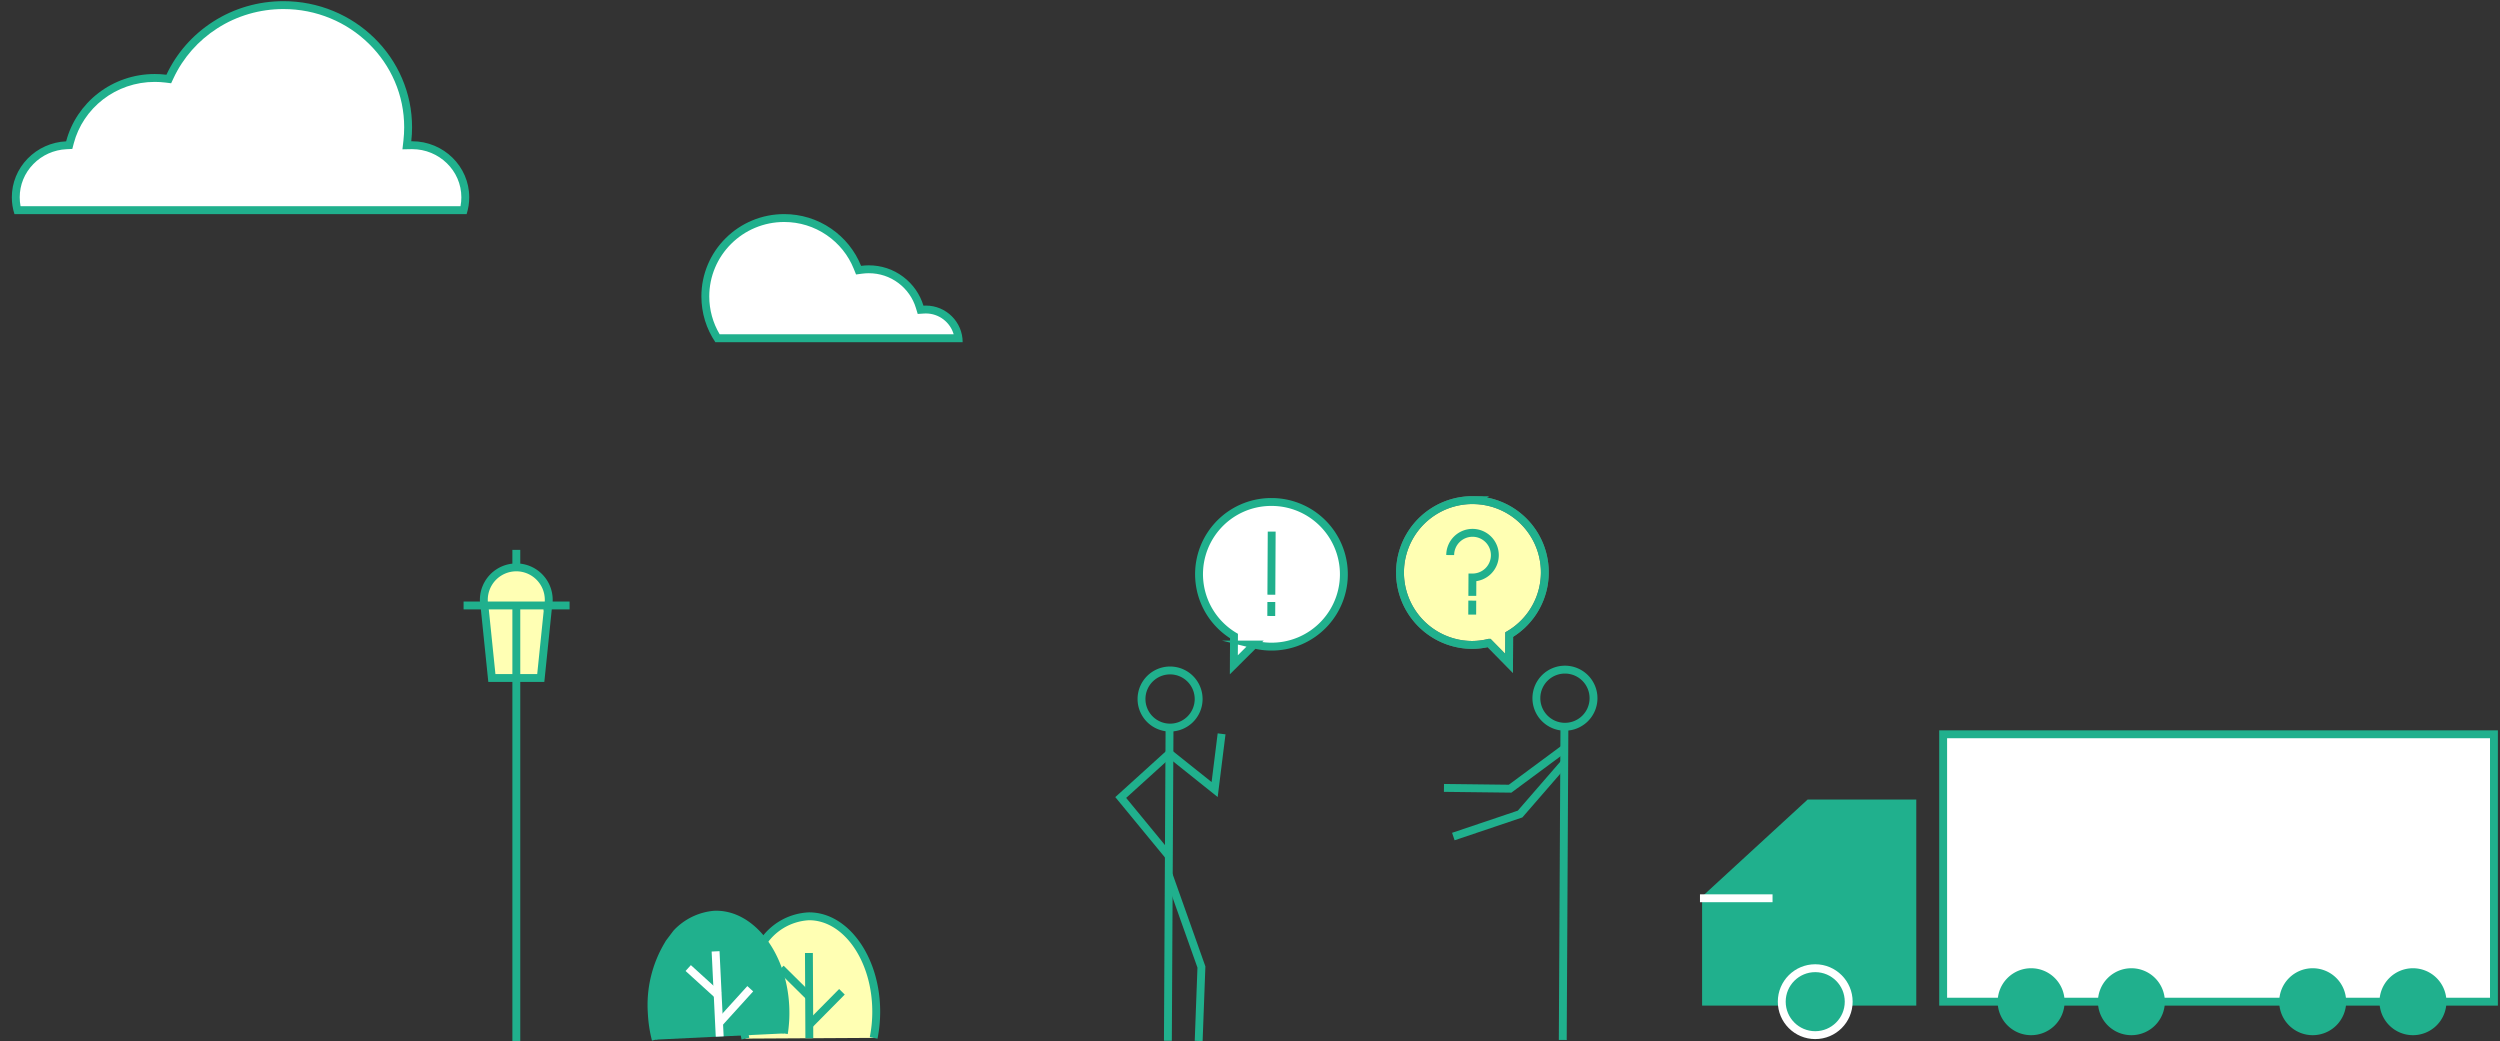 <svg xmlns="http://www.w3.org/2000/svg" xmlns:xlink="http://www.w3.org/1999/xlink" width="317" height="132" viewBox="0 0 317 132">
  <rect x="0" y="0" width="317" height="132" fill="#333333" stroke="none"/>
  <defs>
    <clipPath id="clip-path">
      <rect id="長方形_14602" data-name="長方形 14602" width="317" height="132" transform="translate(-16970 -11842)" fill="#fff" stroke="#707070" stroke-width="1"/>
    </clipPath>
    <clipPath id="clip-path-2">
      <rect id="長方形_183" data-name="長方形 183" width="26.331" height="28.892" transform="translate(0 0)" fill="none"/>
    </clipPath>
    <clipPath id="clip-path-3">
      <rect id="長方形_199" data-name="長方形 199" width="101.443" height="39.687" fill="none"/>
    </clipPath>
    <clipPath id="clip-path-5">
      <rect id="長方形_201" data-name="長方形 201" width="61.862" height="69.412" fill="none" stroke="#707070" stroke-width="1"/>
    </clipPath>
    <clipPath id="clip-path-6">
      <rect id="長方形_55" data-name="長方形 55" width="13.441" height="62.301" transform="translate(0 0)" fill="none"/>
    </clipPath>
  </defs>
  <g id="マスクグループ_9474" data-name="マスクグループ 9474" transform="translate(16970 11842)" clip-path="url(#clip-path)">
    <g id="グループ_9914" data-name="グループ 9914">
      <g id="グループ_9654" data-name="グループ 9654" transform="matrix(0.602, -0.799, 0.799, 0.602, -16892.293, -11713.789)">
        <g id="グループ_90" data-name="グループ 90" clip-path="url(#clip-path-2)">
          <path id="パス_55" data-name="パス 55" d="M17.182,28.441a16.87,16.87,0,0,0,2.928-1.8c5.287-4.031,7.274-10.315,4.438-14.036s-9.423-3.471-14.71.56A16.721,16.721,0,0,0,7.33,15.516" fill="#ffffb3"/>
          <path id="パス_56" data-name="パス 56" d="M17.4,28.892l-.432-.9a16.286,16.286,0,0,0,2.841-1.743c5.06-3.858,7.008-9.839,4.343-13.335a6.943,6.943,0,0,0-6.02-2.431,14.383,14.383,0,0,0-7.99,3.085,16.262,16.262,0,0,0-2.432,2.277l-.756-.654a17.22,17.22,0,0,1,2.583-2.418,15.362,15.362,0,0,1,8.557-3.289,7.881,7.881,0,0,1,6.853,2.824c3,3.934.967,10.544-4.532,14.736a17.267,17.267,0,0,1-3.015,1.85" fill="#20b08d"/>
          <rect id="長方形_178" data-name="長方形 178" width="10.807" height="0.999" transform="translate(11.94 21.563) rotate(-37.271)" fill="#20b08d"/>
          <rect id="長方形_179" data-name="長方形 179" width="0.999" height="5.885" transform="translate(13.533 21.427) rotate(-82.324)" fill="#20b08d"/>
          <rect id="長方形_180" data-name="長方形 180" width="5.218" height="0.999" transform="translate(15.937 18.861) rotate(-82.292)" fill="#20b08d"/>
          <path id="パス_57" data-name="パス 57" d="M.392,6.524A16.834,16.834,0,0,1,2.8,4.072C7.908-.181,14.477-.713,17.47,2.884s1.277,9.96-3.834,14.213a16.888,16.888,0,0,1-2.848,1.92" fill="#20b08d"/>
          <path id="パス_58" data-name="パス 58" d="M11.023,19.459l-.471-.883a16.378,16.378,0,0,0,2.764-1.863C18.207,12.644,19.9,6.583,17.084,3.2a6.944,6.944,0,0,0-6.115-2.172A14.378,14.378,0,0,0,3.116,4.457,16.369,16.369,0,0,0,.783,6.836L0,6.213A17.361,17.361,0,0,1,2.477,3.688,15.379,15.379,0,0,1,10.887.036a7.935,7.935,0,0,1,6.967,2.529c3.165,3.8,1.416,10.5-3.9,14.917a17.59,17.59,0,0,1-2.934,1.977" fill="#20b08d"/>
          <path id="パス_59" data-name="パス 59" d="M5.9,13.141l-.639-.77,8.308-6.913.639.77Z" fill="#fff"/>
          <rect id="長方形_181" data-name="長方形 181" width="1" height="5.886" transform="matrix(0.091, -0.996, 0.996, 0.091, 6.841, 12.166)" fill="#fff"/>
          <rect id="長方形_182" data-name="長方形 182" width="5.219" height="1.001" transform="matrix(0.092, -0.996, 0.996, 0.092, 9.132, 9.498)" fill="#fff"/>
        </g>
      </g>
      <g id="グループ_9653" data-name="グループ 9653" transform="translate(-16754.443 -11749.66)">
        <path id="パス_68" data-name="パス 68" d="M13.579,6.207.5,18.226V31.339H26.66V6.207Z" transform="translate(0.269 3.333)" fill="#20b08d"/>
        <rect id="長方形_197" data-name="長方形 197" width="69.841" height="33.906" transform="translate(30.834 0.767)" fill="none"/>
        <g id="グループ_99" data-name="グループ 99" transform="translate(0 -0.002)">
          <g id="グループ_98" data-name="グループ 98" clip-path="url(#clip-path-3)">
            <path id="パス_83475" data-name="パス 83475" d="M0,0H69.841V33.906H0Z" transform="translate(30.835 0.769)" fill="#fff" stroke="#20b08d" stroke-width="1"/>
          </g>
        </g>
        <g id="グループ_101" data-name="グループ 101" transform="translate(0 -0.002)">
          <g id="グループ_100" data-name="グループ 100" clip-path="url(#clip-path-3)">
            <path id="パス_69" data-name="パス 69" d="M26.659,31.339H.5V18.226L13.58,6.207H26.659Z" transform="translate(0.269 3.335)" fill="none" stroke="#20b08d" stroke-miterlimit="10" stroke-width="1"/>
            <path id="パス_70" data-name="パス 70" d="M33.043,24.039A4.244,4.244,0,1,1,28.8,19.8a4.244,4.244,0,0,1,4.244,4.244" transform="translate(13.192 10.635)" fill="#20b08d"/>
            <path id="パス_71" data-name="パス 71" d="M15.235,24.039A4.244,4.244,0,1,1,10.99,19.8a4.244,4.244,0,0,1,4.244,4.244" transform="translate(3.624 10.635)" fill="#20b08d"/>
            <circle id="楕円形_41" data-name="楕円形 41" cx="4.244" cy="4.244" r="4.244" transform="translate(10.37 30.43)" fill="none" stroke="#fff" stroke-miterlimit="10" stroke-width="1"/>
            <path id="パス_72" data-name="パス 72" d="M41.314,24.039A4.244,4.244,0,1,1,37.069,19.8a4.244,4.244,0,0,1,4.244,4.244" transform="translate(17.635 10.635)" fill="#20b08d"/>
            <path id="パス_73" data-name="パス 73" d="M56.268,24.039A4.244,4.244,0,1,1,52.023,19.8a4.244,4.244,0,0,1,4.244,4.244" transform="translate(25.669 10.635)" fill="#20b08d"/>
            <path id="パス_74" data-name="パス 74" d="M64.539,24.039A4.244,4.244,0,1,1,60.294,19.8a4.244,4.244,0,0,1,4.244,4.244" transform="translate(30.113 10.635)" fill="#20b08d"/>
            <line id="線_289" data-name="線 289" x2="9.477" transform="translate(-0.275 21.562)" fill="none" stroke="#fff" stroke-miterlimit="10" stroke-width="1"/>
          </g>
        </g>
      </g>
      <g id="グループ_9651" data-name="グループ 9651" transform="translate(-16829 -11779.387)">
        <g id="グループ_104" data-name="グループ 104" transform="translate(0 0)" clip-path="url(#clip-path-5)">
          <path id="パス_75" data-name="パス 75" d="M32.348,14.041a3.622,3.622,0,1,1-3.6-3.64A3.623,3.623,0,0,1,32.348,14.041Z" transform="translate(28.71 11.895)" fill="none" stroke="#20b08d" stroke-miterlimit="10" stroke-width="1"/>
          <line id="線_290" data-name="線 290" x1="0.208" y2="39.714" transform="translate(57.159 29.539)" fill="none" stroke="#20b08d" stroke-miterlimit="10" stroke-width="1"/>
          <path id="パス_76" data-name="パス 76" d="M34.3,15.908l-5.646,6.508-8.463,2.853" transform="translate(23.092 18.192)" fill="none" stroke="#20b08d" stroke-miterlimit="10" stroke-width="1"/>
          <path id="パス_77" data-name="パス 77" d="M34.947,15.053l-6.924,5.125-8.386-.1" transform="translate(22.457 17.215)" fill="none" stroke="#20b08d" stroke-miterlimit="10" stroke-width="1"/>
          <path id="パス_78" data-name="パス 78" d="M8.99,14.09a3.622,3.622,0,1,1-3.6-3.64A3.623,3.623,0,0,1,8.99,14.09Z" transform="translate(1.998 11.951)" fill="none" stroke="#20b08d" stroke-miterlimit="10" stroke-width="1"/>
          <line id="線_291" data-name="線 291" x1="0.208" y2="39.714" transform="translate(7.089 29.644)" fill="none" stroke="#20b08d" stroke-miterlimit="10" stroke-width="1"/>
          <path id="パス_79" data-name="パス 79" d="M3.359,22.551,7.5,34.216l-.349,9.376" transform="translate(3.841 25.789)" fill="none" stroke="#20b08d" stroke-miterlimit="10" stroke-width="1"/>
          <path id="パス_80" data-name="パス 80" d="M13.306,14.2l-.881,7.061L6.688,16.68.517,22.272l6.154,7.481" transform="translate(0.591 16.239)" fill="none" stroke="#20b08d" stroke-miterlimit="10" stroke-width="1"/>
          <path id="パス_81" data-name="パス 81" d="M14.379.484a9.157,9.157,0,0,0-4.8,17l-.019,3.644,2.581-2.57A9.171,9.171,0,1,0,14.379.484Z" transform="translate(5.891 0.554)" fill="#fff" stroke="#20b08d" stroke-miterlimit="10" stroke-width="1"/>
          <line id="線_292" data-name="線 292" x1="0.043" y2="8.002" transform="translate(20.208 4.795)" fill="none" stroke="#20b08d" stroke-miterlimit="10" stroke-width="1"/>
          <line id="線_293" data-name="線 293" x1="0.009" y2="1.771" transform="translate(20.196 13.722)" fill="none" stroke="#20b08d" stroke-miterlimit="10" stroke-width="1"/>
          <path id="パス_82" data-name="パス 82" d="M26.266.375a9.156,9.156,0,0,1,4.617,17.05l-.019,3.644-2.553-2.6a9.056,9.056,0,0,1-2.141.266,9.181,9.181,0,0,1,.1-18.362" transform="translate(19.484 0.429)" fill="#ffffb3" stroke="#707070" stroke-width="1"/>
          <path id="パス_83" data-name="パス 83" d="M26.266.375a9.156,9.156,0,0,1,4.617,17.05l-.019,3.644-2.553-2.6a9.056,9.056,0,0,1-2.141.266,9.181,9.181,0,0,1,.1-18.362Z" transform="translate(19.484 0.429)" fill="none" stroke="#20b08d" stroke-miterlimit="10" stroke-width="1"/>
          <line id="線_294" data-name="線 294" x1="0.009" y2="1.771" transform="translate(45.676 13.547)" fill="none" stroke="#20b08d" stroke-miterlimit="10" stroke-width="1"/>
          <path id="パス_84" data-name="パス 84" d="M20.006,5.125a2.831,2.831,0,1,1,2.817,2.845L22.81,10.3" transform="translate(22.879 2.642)" fill="none" stroke="#20b08d" stroke-miterlimit="10" stroke-width="1"/>
        </g>
      </g>
      <g id="グループ_9652" data-name="グループ 9652" transform="translate(-16911.219 -11772.275)">
        <g id="グループ_37" data-name="グループ 37" clip-path="url(#clip-path-6)">
          <path id="パス_22" data-name="パス 22" d="M10.8,6.339a4.115,4.115,0,1,0-8.143.836l.931,9.073h6.2l.931-9.073a4.109,4.109,0,0,0,.086-.836" fill="#ffffb4"/>
          <path id="パス_23" data-name="パス 23" d="M10.8,6.339a4.115,4.115,0,1,0-8.143.836l.931,9.073h6.2l.931-9.073A4.109,4.109,0,0,0,10.8,6.339Z" fill="none" stroke="#20b08d" stroke-miterlimit="10" stroke-width="1"/>
          <line id="線_24" data-name="線 24" y2="55.253" transform="translate(6.689 7.049)" fill="none" stroke="#20b08d" stroke-miterlimit="10" stroke-width="1"/>
          <line id="線_25" data-name="線 25" x2="13.441" transform="translate(0 7.049)" fill="none" stroke="#20b08d" stroke-miterlimit="10" stroke-width="1"/>
          <line id="線_26" data-name="線 26" y2="2.225" transform="translate(6.689)" fill="none" stroke="#20b08d" stroke-miterlimit="10" stroke-width="1"/>
        </g>
      </g>
      <g id="前面オブジェクトで型抜き_66" data-name="前面オブジェクトで型抜き 66" transform="translate(-16968.5 -11841.852)" fill="#fff">
        <path d="M 57.293 26.5 L 0.707 26.5 C 0.57 25.969 0.5 25.422 0.5 24.869 C 0.5 23.163 1.162 21.545 2.364 20.311 C 3.564 19.079 5.179 18.355 6.912 18.272 L 7.278 18.254 L 7.371 17.899 C 7.972 15.606 9.354 13.533 11.265 12.06 C 12.223 11.322 13.288 10.748 14.431 10.353 C 15.615 9.944 16.858 9.737 18.125 9.737 C 18.597 9.737 19.073 9.766 19.541 9.824 L 19.902 9.869 L 20.056 9.54 C 21.3 6.882 23.282 4.627 25.787 3.021 C 28.359 1.372 31.35 0.5 34.438 0.5 C 36.574 0.5 38.646 0.91 40.596 1.718 C 42.479 2.499 44.17 3.616 45.622 5.04 C 47.074 6.462 48.213 8.118 49.009 9.962 C 49.833 11.87 50.25 13.897 50.25 15.987 C 50.25 16.561 50.218 17.14 50.153 17.708 L 50.089 18.275 L 50.66 18.264 C 50.687 18.263 50.714 18.263 50.742 18.263 C 50.744 18.263 50.747 18.263 50.75 18.263 C 54.472 18.263 57.5 21.226 57.5 24.869 C 57.5 25.422 57.43 25.969 57.293 26.5 Z" stroke="none"/>
        <path d="M 56.893 26 C 56.964 25.629 57 25.25 57 24.869 C 57 21.502 54.196 18.763 50.75 18.763 C 50.723 18.763 50.696 18.763 50.669 18.764 L 49.529 18.786 L 49.657 17.652 C 49.719 17.102 49.75 16.542 49.75 15.987 C 49.75 13.966 49.346 12.005 48.55 10.16 C 47.78 8.376 46.677 6.774 45.272 5.397 C 43.866 4.018 42.228 2.936 40.404 2.18 C 38.515 1.397 36.508 1 34.438 1 C 31.446 1 28.548 1.844 26.057 3.442 C 23.632 4.997 21.713 7.179 20.509 9.752 L 20.201 10.41 L 19.48 10.32 C 19.032 10.265 18.576 10.237 18.125 10.237 C 16.913 10.237 15.726 10.435 14.595 10.825 C 13.502 11.203 12.485 11.751 11.57 12.456 C 9.747 13.862 8.427 15.84 7.855 18.026 L 7.669 18.736 L 6.936 18.771 C 5.33 18.848 3.833 19.519 2.722 20.66 C 1.611 21.8 1 23.294 1 24.869 C 1 25.25 1.036 25.629 1.107 26 L 56.893 26 M 57.668 27 L 0.332 27 C 0.111 26.312 -1.9073486328125e-06 25.595 -1.9073486328125e-06 24.869 C -1.9073486328125e-06 23.032 0.712 21.29 2.005 19.962 C 3.294 18.639 5.028 17.862 6.888 17.772 C 7.516 15.373 8.962 13.204 10.96 11.664 C 11.96 10.893 13.073 10.293 14.268 9.88 C 15.504 9.453 16.802 9.237 18.125 9.237 C 18.617 9.237 19.114 9.267 19.603 9.328 C 20.888 6.584 22.933 4.257 25.517 2.6 C 28.17 0.899 31.254 -1.77635683940025e-15 34.438 -1.77635683940025e-15 C 36.64 -1.77635683940025e-15 38.776 0.423 40.787 1.256 C 42.73 2.062 44.474 3.214 45.972 4.682 C 47.47 6.151 48.647 7.86 49.468 9.764 C 50.319 11.735 50.75 13.829 50.75 15.987 C 50.75 16.579 50.716 17.177 50.65 17.764 C 50.684 17.763 50.717 17.763 50.75 17.763 C 54.748 17.763 58 20.951 58 24.869 C 58 25.596 57.888 26.312 57.668 27 L 57.668 27 Z" stroke="none" fill="#20b08d"/>
      </g>
      <g id="前面オブジェクトで型抜き_67" data-name="前面オブジェクトで型抜き 67" transform="translate(-16881.064 -11814.852)" fill="#fff">
        <path d="M 32.599 15.74 L 2.038 15.74 C 1.031 14.155 0.5 12.328 0.5 10.44 C 0.5 9.098 0.764 7.797 1.285 6.572 C 1.789 5.388 2.509 4.325 3.428 3.412 C 4.346 2.499 5.415 1.782 6.606 1.281 C 7.839 0.763 9.148 0.5 10.499 0.5 C 12.537 0.5 14.497 1.106 16.168 2.251 C 17.801 3.37 19.052 4.926 19.785 6.748 L 19.93 7.109 L 20.315 7.057 C 20.619 7.017 20.927 6.996 21.231 6.996 C 22.707 6.996 24.108 7.462 25.283 8.343 C 25.848 8.767 26.341 9.275 26.747 9.851 C 27.159 10.435 27.472 11.075 27.678 11.755 L 27.793 12.135 L 28.19 12.109 C 28.28 12.103 28.372 12.1 28.463 12.1 C 30.59 12.1 32.35 13.692 32.599 15.74 Z" stroke="none"/>
        <path d="M 31.989 15.24 C 31.55 13.718 30.136 12.6 28.463 12.6 C 28.383 12.6 28.302 12.603 28.222 12.608 L 27.43 12.66 L 27.2 11.9 C 27.009 11.271 26.72 10.679 26.339 10.139 C 25.962 9.606 25.506 9.136 24.983 8.743 C 23.895 7.927 22.598 7.496 21.231 7.496 C 20.949 7.496 20.663 7.515 20.382 7.553 L 19.612 7.656 L 19.321 6.935 C 18.625 5.204 17.437 3.727 15.886 2.664 C 14.298 1.575 12.435 1 10.499 1 C 9.215 1 7.971 1.25 6.8 1.742 C 5.669 2.218 4.653 2.899 3.78 3.767 C 2.908 4.634 2.223 5.644 1.745 6.768 C 1.251 7.93 1 9.166 1 10.44 C 1 12.141 1.454 13.79 2.318 15.24 L 31.989 15.24 M 33.129 16.24 L 1.768 16.24 C 0.611 14.522 -1.75354000475636e-06 12.516 -1.75354000475636e-06 10.44 C -1.75354000475636e-06 9.031 0.278 7.663 0.825 6.376 C 1.354 5.133 2.111 4.017 3.075 3.058 C 4.039 2.099 5.162 1.346 6.412 0.82 C 7.707 0.276 9.081 -1.687622130930322e-07 10.499 -1.687622130930322e-07 C 12.638 -1.687622130930322e-07 14.696 0.636 16.451 1.839 C 18.165 3.014 19.478 4.647 20.249 6.562 C 20.575 6.518 20.905 6.496 21.231 6.496 C 22.816 6.496 24.321 6.997 25.583 7.943 C 26.19 8.399 26.719 8.944 27.156 9.563 C 27.599 10.19 27.935 10.879 28.157 11.61 C 28.26 11.603 28.363 11.6 28.463 11.6 C 31.036 11.6 33.129 13.681 33.129 16.239 L 33.129 16.24 Z" stroke="none" fill="#20b08d"/>
      </g>
    </g>
  </g>
</svg>
